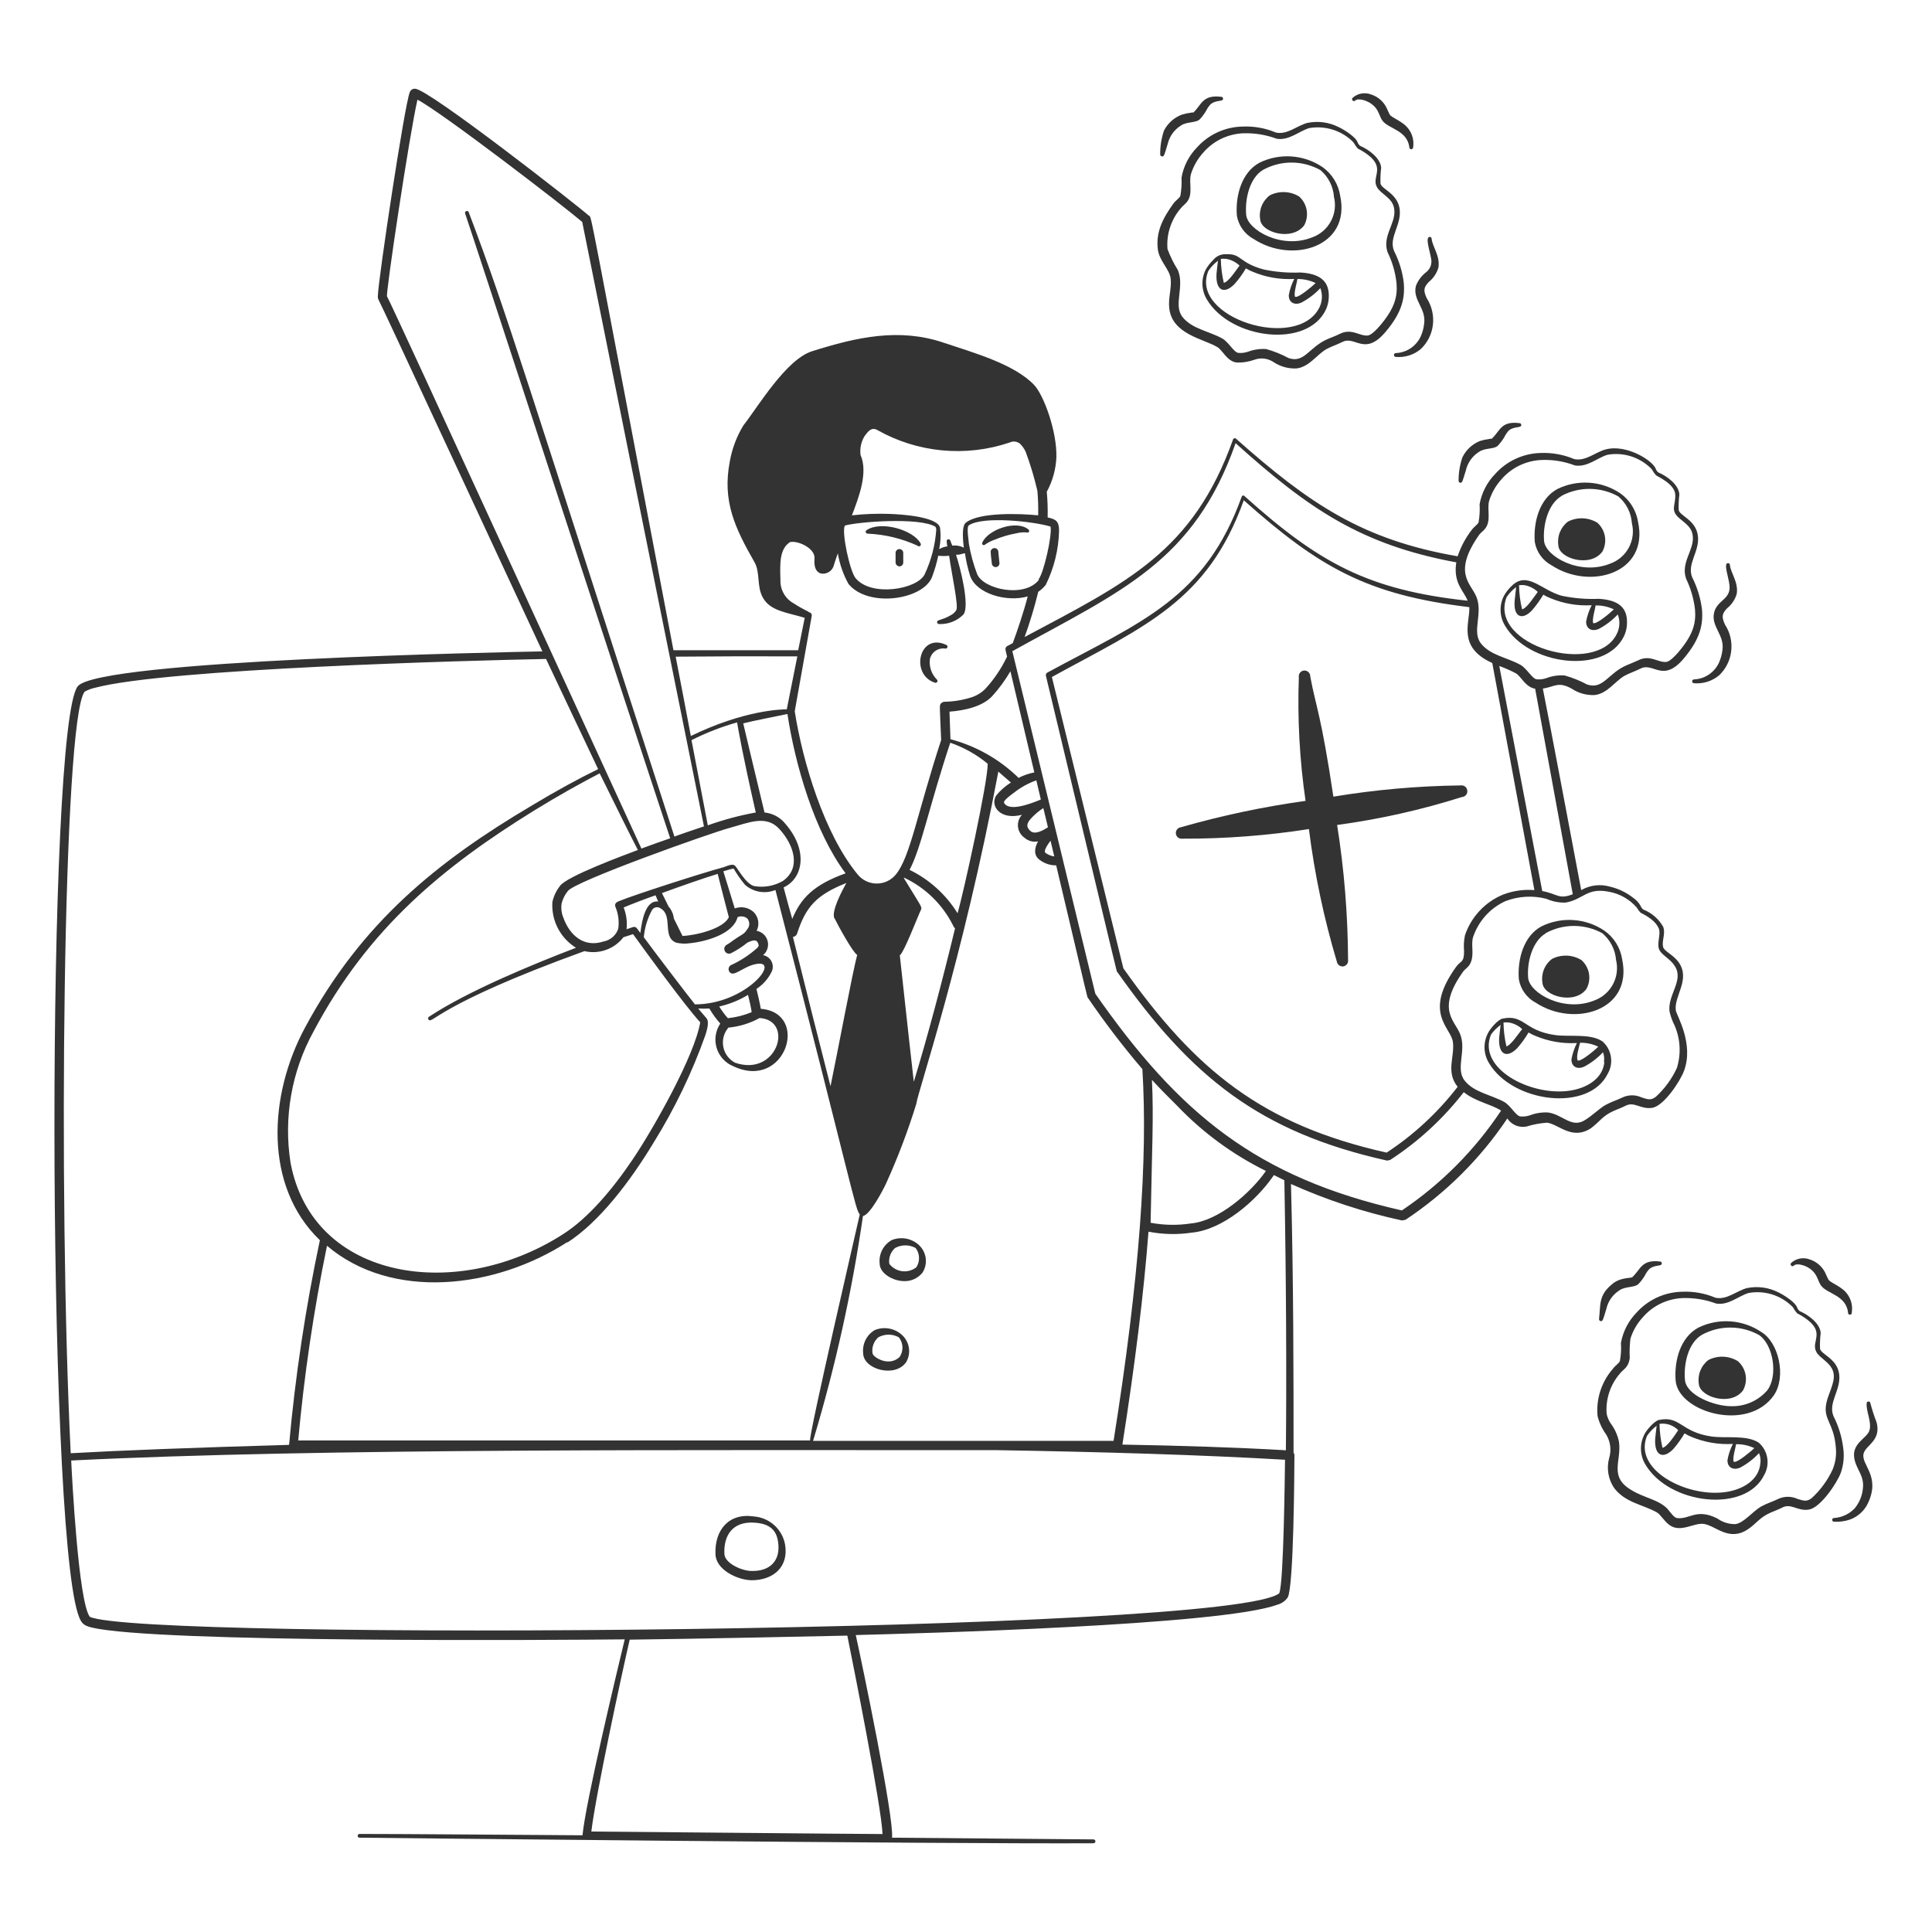 <svg width="138" height="138" viewBox="0 0 138 138" fill="none" xmlns="http://www.w3.org/2000/svg">
<path fill-rule="evenodd" clip-rule="evenodd" d="M53.847 108.318C52.079 108.051 51.031 109.264 51.106 111.025C51.14 112.108 52.634 112.855 53.69 112.875C55.225 112.875 56.356 111.93 56.075 110.312C55.975 109.781 55.703 109.297 55.3 108.937C54.897 108.576 54.386 108.358 53.847 108.318ZM53.676 112.211C52.991 112.211 51.771 111.662 51.743 111.004C51.675 109.634 52.36 108.695 53.799 108.757C55.074 108.811 55.533 109.367 55.602 110.367C55.684 111.669 54.807 112.245 53.676 112.211ZM65.573 88.875C65.316 88.659 65.004 88.517 64.672 88.465C64.34 88.413 64 88.453 63.689 88.58C63.4 88.745 63.165 88.99 63.013 89.285C62.861 89.581 62.798 89.915 62.832 90.246C62.832 90.979 63.812 91.493 64.532 91.507C64.793 91.523 65.055 91.475 65.293 91.368C65.532 91.26 65.741 91.096 65.902 90.89C66.1 90.571 66.175 90.191 66.115 89.821C66.054 89.451 65.862 89.115 65.573 88.875ZM65.471 90.506C65.205 90.721 64.869 90.829 64.528 90.808C64.187 90.788 63.865 90.641 63.627 90.396C63.575 90.359 63.537 90.306 63.517 90.246C63.492 90.041 63.517 89.834 63.589 89.642C63.662 89.45 63.781 89.278 63.935 89.142C64.16 89.019 64.412 88.955 64.669 88.955C64.925 88.955 65.177 89.019 65.402 89.142C65.553 89.341 65.638 89.582 65.645 89.831C65.653 90.081 65.582 90.326 65.443 90.533L65.471 90.506ZM64.36 95.296C64.103 95.081 63.791 94.94 63.458 94.889C63.126 94.838 62.786 94.88 62.476 95.009C62.197 95.175 61.972 95.418 61.826 95.708C61.68 95.998 61.62 96.324 61.653 96.647C61.653 97.812 63.935 98.449 64.73 97.291C64.916 96.969 64.981 96.591 64.913 96.225C64.845 95.86 64.649 95.531 64.36 95.296ZM64.258 96.928C64.141 97.04 64.002 97.126 63.849 97.181C63.697 97.235 63.535 97.256 63.373 97.243C63.003 97.243 62.332 96.921 62.318 96.626C62.292 96.422 62.317 96.215 62.39 96.022C62.463 95.83 62.582 95.659 62.736 95.523C62.96 95.398 63.213 95.332 63.469 95.332C63.726 95.332 63.978 95.398 64.203 95.523C64.361 95.72 64.451 95.963 64.461 96.216C64.471 96.469 64.4 96.718 64.258 96.928ZM63.97 39.489V40.175C63.971 40.248 64.001 40.317 64.052 40.369C64.102 40.421 64.171 40.452 64.244 40.456C64.317 40.456 64.386 40.427 64.438 40.376C64.489 40.324 64.518 40.254 64.518 40.182V39.496C64.519 39.424 64.491 39.353 64.44 39.301C64.389 39.249 64.32 39.22 64.247 39.219C64.175 39.218 64.105 39.246 64.052 39.297C64 39.347 63.971 39.417 63.97 39.489ZM71.31 39.435C71.311 39.396 71.305 39.357 71.29 39.321C71.276 39.284 71.253 39.252 71.225 39.225C71.197 39.198 71.163 39.177 71.126 39.164C71.09 39.151 71.05 39.146 71.012 39.15C70.973 39.153 70.935 39.165 70.901 39.184C70.867 39.203 70.838 39.23 70.814 39.261C70.791 39.292 70.775 39.329 70.767 39.367C70.76 39.405 70.76 39.444 70.768 39.483C70.768 39.668 70.844 40.168 70.85 40.291C70.865 40.356 70.903 40.414 70.956 40.453C71.01 40.492 71.076 40.51 71.142 40.505C71.209 40.499 71.27 40.469 71.316 40.421C71.362 40.373 71.389 40.31 71.392 40.243C71.378 40.086 71.337 39.729 71.31 39.435ZM66.773 48.762C66.804 48.776 66.839 48.777 66.872 48.766C66.904 48.754 66.931 48.731 66.947 48.701C66.963 48.671 66.968 48.636 66.96 48.603C66.951 48.57 66.931 48.541 66.903 48.522C66.718 48.332 66.579 48.103 66.496 47.851C66.412 47.599 66.388 47.332 66.423 47.069C66.481 46.828 66.627 46.618 66.833 46.481C67.039 46.344 67.289 46.289 67.534 46.329C67.565 46.331 67.597 46.322 67.623 46.304C67.649 46.285 67.667 46.258 67.675 46.227C67.684 46.196 67.681 46.164 67.667 46.135C67.654 46.106 67.631 46.082 67.602 46.069C65.642 45.144 64.991 48.179 66.773 48.762ZM104.802 56.438C104.784 56.332 104.725 56.238 104.637 56.175C104.55 56.112 104.442 56.086 104.336 56.102C101.289 56.138 98.248 56.406 95.242 56.904C94.358 51.01 94.008 50.551 93.59 48.324C93.593 48.266 93.583 48.208 93.561 48.154C93.54 48.1 93.508 48.052 93.466 48.011C93.425 47.971 93.376 47.94 93.321 47.92C93.267 47.9 93.209 47.892 93.152 47.895C93.094 47.899 93.038 47.915 92.987 47.942C92.936 47.969 92.891 48.007 92.855 48.053C92.82 48.098 92.794 48.151 92.78 48.207C92.766 48.263 92.764 48.321 92.775 48.378C92.668 51.329 92.829 54.283 93.254 57.205C90.244 57.623 87.266 58.253 84.345 59.09C84.237 59.105 84.139 59.162 84.073 59.248C84.006 59.335 83.977 59.445 83.992 59.553C84.006 59.661 84.063 59.759 84.15 59.825C84.237 59.891 84.346 59.92 84.454 59.906C87.481 59.915 90.504 59.686 93.494 59.22C93.897 62.425 94.564 65.59 95.488 68.685C95.505 68.79 95.563 68.885 95.648 68.949C95.734 69.013 95.841 69.041 95.948 69.028C96 69.02 96.051 69.002 96.097 68.975C96.142 68.948 96.182 68.912 96.214 68.869C96.246 68.826 96.269 68.778 96.282 68.726C96.295 68.675 96.298 68.621 96.29 68.568C96.275 65.339 96.014 62.115 95.509 58.926C98.531 58.518 101.511 57.851 104.418 56.931C104.478 56.929 104.536 56.913 104.589 56.886C104.641 56.858 104.687 56.82 104.724 56.773C104.76 56.726 104.786 56.672 104.8 56.614C104.813 56.556 104.814 56.496 104.802 56.438ZM27.613 21.088L27.66 21.177C27.66 21.177 27.633 21.109 27.613 21.088Z" fill="#333333"/>
<path fill-rule="evenodd" clip-rule="evenodd" d="M115.267 79.349C115.548 79.225 115.843 79.123 116.117 78.979C116.754 78.656 117.193 79.266 118.022 79.129C118.852 78.992 120.01 77.238 120.284 76.498C121.017 74.544 119.749 72.516 119.701 72.173C119.557 71.145 120.764 69.973 119.914 68.746C119.523 68.191 118.879 67.958 118.797 67.65C118.68 67.198 118.989 66.697 118.797 66.197C118.478 65.634 117.975 65.198 117.371 64.963C117.294 64.899 117.233 64.816 117.193 64.724C117.064 64.48 116.875 64.272 116.645 64.121C116.16 63.742 115.599 63.473 115 63.332C114.658 63.233 114.3 63.203 113.947 63.246C113.593 63.288 113.252 63.401 112.944 63.579C112.498 61.221 110.648 51.373 110.203 49.187C111.1 49.036 111.299 48.666 112.259 49.187C112.746 49.513 113.325 49.674 113.91 49.646C114.808 49.543 115.363 48.659 116.028 48.276C116.391 48.077 116.809 47.947 117.2 47.748C118.105 47.295 118.797 48.817 120.298 47.001C121.442 45.63 121.668 44.616 121.566 43.492C121.464 42.714 121.233 41.959 120.88 41.258C120.462 40.284 121.422 39.4 121.278 38.27C121.134 37.139 119.989 36.851 119.907 36.433C119.893 36.06 119.909 35.686 119.955 35.316C119.914 34.63 119.091 34.014 118.454 33.746C118.374 33.684 118.313 33.601 118.276 33.506C118.084 32.91 116.186 31.704 114.685 32.102C113.945 32.3 113.246 32.979 112.43 32.787C111.683 32.472 110.876 32.325 110.066 32.355C109.447 32.367 108.837 32.507 108.275 32.765C107.712 33.024 107.209 33.395 106.796 33.856C106.219 34.449 105.833 35.2 105.686 36.015C105.712 36.45 105.687 36.887 105.611 37.317C105.549 37.461 105.268 37.646 105.117 37.858C104.681 38.424 104.343 39.059 104.117 39.736C97.325 38.557 93.556 36.008 88.292 31.341C88.276 31.324 88.257 31.312 88.234 31.306C88.212 31.299 88.189 31.299 88.167 31.305C88.144 31.31 88.124 31.322 88.108 31.337C88.091 31.354 88.079 31.373 88.073 31.396C85.215 39.4 80.534 41.587 73.188 45.5C73.57 44.442 73.894 43.364 74.161 42.272C74.363 42.135 74.543 41.969 74.695 41.779C75.29 40.575 75.615 39.256 75.648 37.913C75.648 37.228 75.422 37.084 74.832 36.961C74.846 36.348 74.826 35.734 74.771 35.124C75.185 34.365 75.42 33.521 75.456 32.657C75.504 30.813 74.551 28.209 73.859 27.489C72.427 25.995 69.535 25.193 67.39 24.474C64.244 23.411 61.221 24.069 58 25.09C56.136 25.68 54.115 29.1 53.093 30.395C52.614 31.187 52.287 32.06 52.127 32.972C51.586 35.795 52.49 37.701 53.895 40.161C54.313 40.894 54.039 41.895 54.492 42.69C55.026 43.643 56.157 43.732 57.48 44.129L57.014 46.446H48.104C41.916 13.995 42.272 15.544 42.073 15.414C41.251 14.68 30.683 6.408 29.662 6.34C29.579 6.331 29.496 6.35 29.426 6.393C29.355 6.437 29.301 6.502 29.271 6.58C28.901 7.464 27.016 19.971 26.989 21.136C26.979 21.23 26.996 21.325 27.037 21.41C27.29 21.856 34.918 38.331 38.742 46.528C36.303 46.576 7.032 47.138 5.552 49.023C3.31 51.88 3.358 108.222 5.552 115.219C5.778 115.939 5.942 116.103 6.538 116.247C11.062 117.358 39.99 117.145 44.623 117.097C44.068 119.407 41.827 128.748 41.607 131.092C41.689 131.092 26.53 130.982 25.714 130.996C25.694 130.991 25.673 130.991 25.653 130.996C25.633 131 25.614 131.009 25.598 131.022C25.582 131.035 25.569 131.051 25.56 131.07C25.551 131.088 25.547 131.109 25.547 131.129C25.547 131.15 25.551 131.17 25.56 131.189C25.569 131.207 25.582 131.224 25.598 131.237C25.614 131.249 25.633 131.258 25.653 131.263C25.673 131.268 25.694 131.268 25.714 131.263C25.817 131.263 67.41 131.722 78.108 131.661C78.145 131.661 78.18 131.646 78.205 131.62C78.231 131.595 78.245 131.56 78.245 131.523C78.245 131.487 78.231 131.452 78.205 131.427C78.18 131.401 78.145 131.386 78.108 131.386L63.716 131.263C63.881 129.892 61.557 118.714 61.126 116.789C65.347 116.679 87.23 116.103 91.233 114.623C91.539 114.544 91.807 114.357 91.986 114.095C92.411 113.252 92.452 105.248 92.459 103.959C92.461 103.888 92.439 103.818 92.397 103.76C92.397 98.435 92.397 91.575 92.213 84.571C94.757 85.714 97.415 86.587 100.142 87.175L100.395 87.127C103.273 85.218 105.744 82.758 107.667 79.89C107.811 80.112 108.019 80.286 108.264 80.389C108.508 80.491 108.778 80.518 109.038 80.466C109.516 80.317 110.011 80.225 110.511 80.192C111.354 80.308 112.3 81.48 113.657 80.575C114.28 80.109 114.459 79.705 115.267 79.349ZM104.576 67.951C104.576 68.788 104.343 68.596 104.007 69.062C101.615 72.392 103.651 73.379 103.781 74.442C103.911 75.504 103.26 76.559 104.117 77.629C102.7 79.467 100.986 81.056 99.045 82.33C90.184 80.342 85.414 76.484 80.24 69.165C80.103 68.609 75.36 49.29 75.134 48.358C81.795 44.705 86.257 42.95 88.841 35.734C94.234 40.531 97.654 42.491 104.953 43.368C105.008 44.458 104.062 46.219 106.591 47.357C107.112 50.16 109.209 61.482 109.6 63.579C108.838 63.517 108.072 63.627 107.358 63.901C106.723 64.163 106.151 64.559 105.681 65.062C105.212 65.564 104.856 66.162 104.638 66.814C104.562 67.188 104.541 67.571 104.576 67.951ZM110.161 63.648C109.785 61.667 107.612 50.304 107.091 47.57C107.5 47.718 107.899 47.894 108.284 48.097C108.633 48.296 108.969 49.091 109.654 49.194C110.079 51.503 111.916 61.53 112.341 63.874C111.32 64.271 111.265 63.846 110.161 63.648ZM105.659 38.194C105.762 38.057 105.919 37.947 106.036 37.817C106.563 37.228 106.187 36.392 106.372 35.761C106.551 35.191 106.853 34.667 107.256 34.226C107.614 33.814 108.053 33.479 108.546 33.243C109.038 33.008 109.574 32.876 110.12 32.855C110.929 32.824 111.736 32.957 112.492 33.246C113.389 33.39 114.082 32.705 114.815 32.485C115.366 32.387 115.932 32.421 116.466 32.584C117.001 32.748 117.49 33.035 117.892 33.424C117.953 33.472 118.002 33.533 118.036 33.602C118.107 33.728 118.192 33.846 118.29 33.952C118.358 34.02 119.619 34.555 119.66 35.323C119.701 36.09 119.283 36.419 119.928 36.995C120.38 37.392 120.853 37.646 120.914 38.304C121.017 39.297 120.037 40.175 120.435 41.333C120.768 42.026 120.983 42.769 121.072 43.533C121.154 44.52 120.935 45.349 119.88 46.59C119.708 46.788 119.318 47.213 119.057 47.275C118.454 47.371 117.878 46.72 117.001 47.172C116.727 47.302 116.446 47.405 116.179 47.522C114.856 48.09 114.513 49.283 113.362 48.892C112.854 48.621 112.319 48.405 111.765 48.248C111.318 48.214 110.868 48.279 110.449 48.44C110.229 48.516 109.996 48.544 109.764 48.522C109.442 48.481 109.079 47.775 108.626 47.501C107.687 46.967 106.44 46.816 105.775 45.952C105.111 45.089 105.954 43.807 105.446 42.601C105.028 41.635 103.76 40.901 105.659 38.194ZM82.282 77.135C82.871 77.779 83.481 78.382 84.084 78.986C85.908 80.897 88.054 82.472 90.424 83.639C89.293 85.256 86.997 87.216 85.071 87.388C84.114 87.535 83.138 87.519 82.186 87.34C82.282 82.022 82.412 79.897 82.282 77.135ZM81.597 76.34C81.994 82.769 81.398 91.246 79.541 102.917H58.076C59.661 97.661 60.852 92.293 61.64 86.86C62.16 86.757 63.058 85.03 63.284 84.55C64.126 82.697 64.849 80.793 65.45 78.848C65.519 78.094 68.746 68.719 71.31 55.115L72.207 55.896C71.806 56.146 71.449 56.461 71.152 56.828C70.707 57.548 71.419 58.61 72.996 58.199C72.89 58.314 72.811 58.45 72.762 58.598C72.714 58.747 72.697 58.903 72.714 59.059C72.731 59.214 72.781 59.363 72.86 59.497C72.939 59.632 73.046 59.748 73.174 59.837C73.305 59.953 73.461 60.037 73.63 60.083C73.799 60.128 73.976 60.133 74.147 60.097C73.88 60.577 73.818 61.098 74.263 61.42C74.601 61.68 75.016 61.818 75.442 61.811C77.807 71.81 77.649 71.186 77.704 71.269C78.903 73.027 80.195 74.72 81.576 76.34H81.597ZM91.397 113.787C88.162 116.652 10.123 117.214 6.415 115.487C5.599 114.397 5.147 105.57 5.085 104.322C23.007 103.425 49.838 103.596 71.159 103.582C78.698 103.706 85.798 103.918 91.788 104.268C91.774 105.021 91.698 113.095 91.376 113.787H91.397ZM45.562 60.714C44.65 61.057 40.442 62.606 39.997 63.284C39.731 63.622 39.545 64.016 39.455 64.436C39.414 65.081 39.55 65.726 39.847 66.3C40.144 66.875 40.591 67.358 41.141 67.698C38.043 68.884 33.404 70.796 30.642 72.626C30.627 72.635 30.613 72.647 30.603 72.661C30.592 72.675 30.585 72.692 30.581 72.709C30.577 72.727 30.577 72.744 30.58 72.762C30.584 72.779 30.591 72.796 30.601 72.811C30.875 73.229 31.046 71.817 41.744 67.938C42.255 68.057 42.79 68.026 43.285 67.85C43.779 67.674 44.212 67.359 44.533 66.944L45.219 66.725C46.172 68.047 48.906 71.81 50.016 73.023C49.619 75.401 46.706 80.562 45.219 82.775C43.732 84.989 41.998 87.018 40.23 88.148C32.691 93.001 22.335 91.52 20.752 83.049C20.247 79.828 20.825 76.531 22.397 73.674C26.331 66.259 31.69 61.893 38.16 57.891C39.873 56.835 41.45 55.958 42.834 55.239C43.951 57.493 44.883 59.405 45.562 60.714ZM52.134 59.131C53.505 58.754 54.724 58.192 55.663 59.207C56.726 60.365 57.233 62.01 55.917 62.928C55.295 63.286 54.568 63.415 53.861 63.291C53.237 63.113 52.662 61.962 52.49 61.825C52.319 61.688 52.004 61.825 51.695 61.941C50.044 62.387 45.322 63.915 44.266 64.347C44.061 64.422 43.883 64.518 43.951 64.751C44.163 65.25 44.236 65.797 44.163 66.334C44.085 66.57 43.944 66.779 43.756 66.941C43.568 67.103 43.339 67.21 43.094 67.252C41.724 67.698 40.689 66.834 40.223 65.505C40.102 65.201 40.064 64.869 40.113 64.545C40.193 64.217 40.345 63.91 40.559 63.648C41.011 62.962 50.804 59.481 52.134 59.131ZM56.246 51.003C56.794 54.608 58.172 59.405 60.399 62.38C58.09 63.209 57.205 64.168 56.589 65.635C56.534 65.464 56.136 64.018 55.972 63.387C57.343 62.757 57.774 60.769 56.088 58.83C55.907 58.605 55.682 58.42 55.428 58.283C55.174 58.147 54.895 58.062 54.608 58.035C54.128 56.054 53.093 51.695 53.087 51.668C53.697 51.51 55.629 51.127 56.232 51.003H56.246ZM59.618 65.608C59.899 66.177 60.934 68.061 61.228 68.205C60.893 69.459 59.858 75.004 59.323 77.587C58.501 74.387 57.555 70.645 56.637 66.924C56.706 66.918 56.772 66.891 56.826 66.847C56.88 66.803 56.919 66.744 56.938 66.677C57.541 64.82 58.268 63.935 60.454 63.072C60.159 63.606 59.35 65.1 59.604 65.608H59.618ZM64.285 68.226C64.587 67.986 65.484 65.628 65.786 64.977C65.875 64.778 65.786 64.73 64.573 62.743C64.575 62.725 64.575 62.706 64.573 62.688C66.095 63.402 67.332 64.61 68.082 66.115C68.107 66.191 68.155 66.258 68.219 66.307C67.314 70.049 66.293 73.921 65.272 77.272C64.888 73.941 64.326 68.664 64.271 68.226H64.285ZM68.397 65.231C67.57 63.896 66.382 62.822 64.97 62.133C65.813 60.529 66.341 57.685 67.876 53.052C68.85 53.388 69.756 53.896 70.549 54.553C70.576 55.821 68.794 63.901 68.397 65.231ZM53.984 58.035C52.819 58.247 51.673 58.554 50.558 58.953C50.277 57.5 49.872 55.382 49.393 52.867C50.435 52.342 51.525 51.917 52.648 51.599C52.744 52.127 53.004 53.731 53.984 58.035ZM51.743 67.849C51.753 67.899 51.774 67.946 51.805 67.987C51.836 68.028 51.875 68.061 51.921 68.084C51.967 68.108 52.017 68.12 52.068 68.121C52.119 68.121 52.17 68.11 52.216 68.089C52.632 67.877 53.025 67.622 53.388 67.328C54.005 67.026 54.128 67.211 54.197 67.54C54.197 67.54 54.128 67.671 54.115 67.684C53.545 68.203 52.897 68.628 52.196 68.945C52.125 68.989 52.074 69.058 52.053 69.138C52.031 69.218 52.041 69.304 52.079 69.377C52.36 69.891 53.025 69.055 53.984 68.863C55.855 68.479 53.299 71.741 49.639 71.741C49.269 71.289 46.542 67.719 45.986 66.944C46.047 66.257 46.251 65.589 46.583 64.984C46.615 64.938 46.656 64.898 46.703 64.868C46.751 64.838 46.804 64.817 46.859 64.808C46.915 64.798 46.972 64.8 47.026 64.812C47.081 64.825 47.133 64.848 47.179 64.881C48.111 65.409 47.261 66.937 48.303 67.335C48.615 67.406 48.938 67.42 49.255 67.376C50.489 67.252 52.388 66.691 52.682 65.512C52.794 65.464 52.916 65.446 53.036 65.46C53.156 65.475 53.271 65.521 53.367 65.594C53.465 65.703 53.519 65.845 53.519 65.991C53.519 66.138 53.465 66.28 53.367 66.389C53.073 66.821 53.121 66.615 52.086 67.376C51.942 67.472 51.682 67.561 51.743 67.849ZM52.031 73.4C52.813 73.327 53.571 73.094 54.258 72.715C56.753 72.879 55.52 76.95 52.504 75.908C52.287 75.794 52.099 75.632 51.953 75.434C51.807 75.237 51.708 75.009 51.663 74.768C51.617 74.527 51.627 74.279 51.691 74.042C51.754 73.805 51.871 73.586 52.031 73.4ZM53.69 72.297C53.147 72.523 52.575 72.668 51.99 72.728C51.76 72.469 51.553 72.189 51.373 71.892C52.099 71.73 52.794 71.45 53.429 71.063C53.505 71.351 53.655 71.995 53.69 72.297ZM44.547 64.82C45.075 64.593 46.281 64.134 46.823 63.949C46.884 64.093 46.953 64.244 47.014 64.395C46.103 64.285 45.849 65.765 45.74 66.642L45.493 66.307C45.462 66.265 45.419 66.234 45.37 66.218C45.321 66.202 45.268 66.202 45.219 66.218L44.753 66.375C44.813 65.848 44.742 65.313 44.547 64.82ZM48.762 66.876C48.55 66.457 48.344 66.026 48.132 65.608C48.098 65.29 47.966 64.99 47.755 64.751L47.282 63.791C48.652 63.291 50.208 62.743 51.264 62.421C51.517 63.428 51.805 64.552 52.059 65.512C51.682 66.348 49.687 66.814 48.762 66.855V66.876ZM40.538 88.745C42.779 87.299 44.972 84.461 46.706 81.583C48.206 79.166 49.441 76.595 50.393 73.914C50.489 73.592 50.688 72.968 50.455 72.722L49.872 72.036C50.137 72.053 50.403 72.053 50.667 72.036C50.891 72.42 51.153 72.781 51.449 73.112C51.278 73.367 51.166 73.657 51.122 73.961C51.078 74.265 51.102 74.575 51.194 74.868C51.285 75.162 51.441 75.43 51.65 75.656C51.859 75.88 52.116 76.056 52.401 76.169C56.109 77.909 57.884 72.344 54.341 72.057C54.279 71.659 54.128 71.029 54.032 70.638C54.515 70.323 54.9 69.879 55.143 69.356C55.187 69.241 55.205 69.117 55.196 68.993C55.187 68.869 55.151 68.749 55.09 68.641C55.029 68.533 54.945 68.44 54.844 68.368C54.743 68.296 54.627 68.248 54.505 68.226C54.65 68.105 54.758 67.945 54.815 67.765C54.873 67.585 54.878 67.392 54.829 67.209C54.781 67.026 54.682 66.861 54.543 66.733C54.404 66.605 54.232 66.519 54.046 66.485C54.153 66.272 54.192 66.032 54.158 65.797C54.123 65.561 54.017 65.342 53.854 65.169C53.676 64.997 53.452 64.88 53.209 64.83C52.967 64.78 52.715 64.8 52.483 64.888C51.593 61.941 51.634 62.249 51.716 62.222C52.024 62.126 52.257 62.058 52.401 62.037C52.641 62.447 52.913 62.837 53.217 63.202C53.509 63.459 53.867 63.629 54.251 63.694C54.634 63.76 55.028 63.717 55.389 63.572C60.913 84.948 61.084 86.394 61.413 86.743C61.208 87.662 57.788 102.403 57.863 102.89H21.301C21.724 98.22 22.41 93.577 23.357 88.984C27.983 92.912 35.336 92.069 40.517 88.724L40.538 88.745ZM74.675 60.92C74.496 60.79 74.901 60.235 75.038 60.05L75.305 61.173C75.067 61.142 74.843 61.048 74.654 60.899L74.675 60.92ZM73.633 59.385C73.325 59.117 73.27 58.878 73.633 58.473C73.896 58.184 74.195 57.931 74.524 57.719L74.853 59.09C74.483 59.33 73.928 59.632 73.612 59.364L73.633 59.385ZM71.714 57.329C71.652 57.171 72.324 56.698 72.399 56.643C72.886 56.253 73.436 55.947 74.024 55.739L74.346 57.109C73.585 57.425 71.988 58.035 71.694 57.288L71.714 57.329ZM72.79 55.595C71.427 54.253 69.738 53.29 67.89 52.799L67.821 50.832C68.856 50.756 70.186 50.482 70.885 49.708C71.374 49.167 71.806 48.577 72.173 47.947L73.88 55.17C73.494 55.249 73.121 55.378 72.769 55.554L72.79 55.595ZM74.209 41.415C73.181 42.738 70.241 42.101 69.795 41.004C69.529 40.305 69.332 39.582 69.206 38.845C69.206 38.64 69.014 37.646 69.206 37.523C70.206 36.837 73.893 37.255 75.038 37.612C75.168 38.201 74.565 40.901 74.188 41.374L74.209 41.415ZM69 37.324C68.664 37.55 68.794 38.694 68.843 39.119C68.59 38.987 68.302 38.937 68.02 38.975C67.979 38.859 67.931 38.749 67.89 38.647C67.888 38.626 67.883 38.607 67.873 38.589C67.863 38.572 67.849 38.556 67.833 38.545C67.817 38.533 67.798 38.525 67.778 38.521C67.758 38.517 67.738 38.518 67.718 38.523C67.699 38.529 67.681 38.538 67.665 38.551C67.65 38.564 67.637 38.58 67.629 38.598C67.62 38.617 67.616 38.637 67.616 38.657C67.616 38.677 67.621 38.697 67.629 38.715C67.629 38.777 67.629 38.886 67.671 39.023C67.464 39.053 67.264 39.12 67.081 39.222C67.191 38.718 67.211 38.198 67.143 37.687C66.944 36.899 64.374 36.734 63.517 36.707C62.627 36.676 61.736 36.711 60.851 36.81C61.359 35.487 62.017 33.746 61.468 32.499C61.405 32.021 61.512 31.536 61.77 31.128C62.01 30.813 62.243 30.491 62.654 30.71C64.08 31.517 65.659 32.014 67.29 32.168C68.921 32.323 70.566 32.132 72.118 31.608C72.236 31.55 72.367 31.527 72.497 31.542C72.627 31.557 72.75 31.608 72.852 31.69C73.025 31.856 73.164 32.054 73.263 32.273C73.602 33.183 73.881 34.115 74.099 35.062C74.151 35.643 74.17 36.227 74.154 36.81C72.941 36.686 69.987 36.563 69 37.324ZM66.821 37.639C66.855 37.692 66.874 37.754 66.876 37.817C66.802 38.929 66.521 40.017 66.046 41.025C65.519 42.101 62.215 42.663 61.105 41.285C60.708 40.798 60.104 38.043 60.344 37.543C61.256 37.269 65.738 36.926 66.841 37.639H66.821ZM57.98 43.999C57.986 43.969 57.985 43.938 57.979 43.907C57.972 43.877 57.959 43.849 57.942 43.824C57.924 43.799 57.901 43.778 57.874 43.762C57.848 43.746 57.819 43.736 57.788 43.732C57.719 43.656 57.322 43.512 56.712 43.108C56.408 42.947 56.156 42.703 55.986 42.404C55.815 42.106 55.731 41.766 55.746 41.422C55.705 40.223 55.684 39.195 56.431 38.722C56.986 38.592 58.24 39.16 58.179 39.894C58.117 40.627 58.364 40.874 58.624 40.963C58.729 40.984 58.837 40.984 58.942 40.962C59.047 40.941 59.146 40.9 59.235 40.84C59.324 40.78 59.399 40.703 59.458 40.613C59.517 40.524 59.557 40.424 59.577 40.319C59.659 40.051 59.755 39.784 59.844 39.524C59.973 40.29 60.23 41.029 60.605 41.71C62.01 43.423 65.882 42.854 66.56 41.251C66.754 40.745 66.907 40.225 67.019 39.695C67.277 39.725 67.537 39.725 67.794 39.695C67.979 41.011 68.479 43.286 68.308 43.574C68.218 43.724 68.091 43.847 67.938 43.93C67.252 44.335 66.889 44.246 66.937 44.465C66.944 44.5 66.964 44.532 66.994 44.552C67.023 44.572 67.059 44.581 67.095 44.575C67.415 44.586 67.733 44.531 68.03 44.413C68.328 44.295 68.597 44.117 68.822 43.889C69.295 43.245 68.548 40.387 68.287 39.627C68.637 39.627 68.644 39.558 68.925 39.517C69.005 40.065 69.129 40.606 69.295 41.134C69.727 42.409 71.913 43.033 73.407 42.601C73.153 43.622 72.605 45.239 72.338 45.938L71.94 46.151C71.893 46.179 71.856 46.221 71.835 46.272C71.814 46.323 71.81 46.379 71.824 46.432L71.933 46.898C71.532 47.745 71.005 48.526 70.371 49.214C70.089 49.494 69.743 49.701 69.363 49.818C68.749 50.011 68.109 50.114 67.465 50.126C67.374 50.13 67.288 50.17 67.225 50.236C67.088 50.373 67.122 50.29 67.225 52.86C65.512 58.103 65.018 61.201 63.997 62.455C63.832 62.66 63.623 62.825 63.386 62.938C63.149 63.051 62.889 63.11 62.627 63.11C62.364 63.11 62.104 63.051 61.867 62.938C61.63 62.825 61.421 62.66 61.256 62.455C58.878 59.57 57.329 54.409 56.767 50.804L57.98 43.999ZM56.952 46.884L56.198 50.667C55.842 50.667 53.182 50.708 49.345 52.572C49.016 50.839 48.659 48.926 48.262 46.905C51.27 46.877 54.245 46.87 56.952 46.884ZM27.647 21.177C27.51 21.177 29.257 9.526 29.819 7.121C31.526 8.005 40.086 14.577 41.587 15.852C41.587 15.852 48.495 50.194 50.283 59.028C49.674 59.234 48.913 59.481 48.173 59.755C37.564 27.009 36.227 22.397 33.472 15.139C33.456 15.111 33.43 15.089 33.4 15.078C33.369 15.066 33.335 15.066 33.304 15.078C33.273 15.09 33.248 15.112 33.232 15.141C33.217 15.17 33.212 15.203 33.219 15.235C33.767 16.812 44.657 50.188 47.871 59.878C47.186 60.111 46.501 60.358 45.815 60.611C45.013 58.891 27.722 21.157 27.647 21.177ZM6.045 49.406C6.278 49.275 6.53 49.18 6.792 49.125C11.939 47.755 33.698 47.172 39.003 47.069C39.688 48.515 42.046 53.525 42.724 54.937C41.319 55.622 39.716 56.499 37.982 57.541C31.211 61.55 25.824 65.902 21.801 73.373C19.162 78.252 18.84 84.735 22.849 88.587C21.825 93.412 21.09 98.293 20.649 103.205C13.913 103.397 8.416 103.61 5.051 103.802C4.147 85.544 4.489 51.387 6.045 49.406ZM63.038 131.003C61.407 131.003 43.074 130.824 42.238 130.824C42.532 128.296 44.41 119.564 44.979 117.118C49.194 117.07 59.563 116.857 60.523 116.83C60.941 118.893 62.962 129.036 63.038 131.003ZM91.822 103.589C88.272 103.383 84.338 103.26 80.171 103.185C81.083 97.38 81.699 92.356 82.035 87.977C83.052 88.176 84.095 88.199 85.119 88.046C87.312 87.854 89.752 85.777 90.993 83.934L91.74 84.304C91.87 91.37 91.904 98.243 91.849 103.603L91.822 103.589ZM100.121 86.456C89.8 84.119 84.256 79.602 78.238 70.981L72.31 46.514C80.089 42.203 85.277 40.141 88.258 31.656C93.48 36.357 97.229 38.914 104.021 40.168C103.781 41.669 104.583 42.224 104.83 42.909C97.716 42.135 94.207 40.216 88.875 35.419C88.861 35.406 88.845 35.398 88.827 35.393C88.809 35.389 88.79 35.389 88.773 35.394C88.755 35.399 88.739 35.408 88.725 35.42C88.712 35.433 88.702 35.449 88.697 35.467C86.072 42.752 81.583 44.376 74.819 48.036C74.776 48.057 74.742 48.093 74.722 48.136C74.702 48.18 74.698 48.229 74.709 48.276C80.109 70.823 79.746 69.343 79.794 69.411C85.106 76.95 90.006 80.877 99.073 82.899L99.292 82.858C101.305 81.548 103.084 79.91 104.555 78.012C105.412 78.698 106.481 78.855 107.221 79.328C105.353 82.142 102.95 84.561 100.149 86.449L100.121 86.456ZM113.273 79.966C112.279 80.651 111.662 79.623 110.593 79.465C110.148 79.437 109.701 79.504 109.284 79.664C109.064 79.739 108.831 79.766 108.599 79.746C108.277 79.705 107.914 78.992 107.468 78.725C106.522 78.191 105.282 78.04 104.61 77.176C103.939 76.313 104.782 75.017 104.281 73.825C103.877 72.859 102.602 72.091 104.501 69.411C104.672 69.178 104.932 69.076 105.063 68.726C105.302 68.13 105.063 67.506 105.213 66.958C105.4 66.389 105.702 65.866 106.1 65.42C106.499 64.974 106.986 64.616 107.53 64.367C108.466 64.007 109.492 63.949 110.463 64.203C110.894 64.395 111.362 64.486 111.834 64.47C113.102 64.244 113.355 63.38 114.918 63.696C115.693 63.832 116.397 64.232 116.912 64.826C116.985 64.951 117.07 65.068 117.166 65.176C117.255 65.258 118.2 65.621 118.488 66.334C118.639 66.704 118.358 67.307 118.488 67.753C118.619 68.198 119.276 68.438 119.619 68.993C120.304 70.007 119.112 71.049 119.249 72.235C119.325 72.58 119.445 72.914 119.605 73.229C120.029 74.194 120.09 75.279 119.777 76.285C119.418 77.064 118.908 77.762 118.276 78.341C117.926 78.602 117.741 78.547 117.262 78.389C117.047 78.289 116.813 78.237 116.576 78.237C116.339 78.237 116.106 78.289 115.891 78.389C115.487 78.588 115.103 78.691 114.685 78.924C114.267 79.157 113.746 79.671 113.273 79.966Z" fill="#333333"/>
<path fill-rule="evenodd" clip-rule="evenodd" d="M83.618 19.895C83.701 20.581 83.426 21.314 83.522 22.047C83.749 23.884 85.962 24.2 86.949 24.789C87.326 25.001 87.634 25.803 88.32 25.892C88.765 25.911 89.21 25.841 89.629 25.687C89.849 25.611 90.083 25.587 90.314 25.617C90.544 25.647 90.765 25.729 90.958 25.858C91.446 26.184 92.024 26.345 92.61 26.317C93.508 26.214 94.063 25.33 94.728 24.947C95.084 24.748 95.509 24.617 95.9 24.419C96.804 23.966 97.49 25.488 98.997 23.672C100.149 22.301 100.368 21.28 100.265 20.163C100.167 19.386 99.935 18.633 99.58 17.936C99.169 16.962 100.121 16.078 99.977 14.947C99.833 13.817 98.689 13.522 98.607 13.111C98.592 12.735 98.608 12.36 98.655 11.987C98.607 11.301 97.791 10.691 97.154 10.417C97.074 10.355 97.013 10.272 96.975 10.177C96.859 9.801 96.05 9.287 95.653 9.095C94.955 8.732 94.154 8.621 93.384 8.779C92.644 8.971 91.945 9.65 91.13 9.465C90.382 9.15 89.575 9.005 88.765 9.04C88.147 9.05 87.537 9.188 86.975 9.445C86.412 9.702 85.909 10.073 85.496 10.534C84.92 11.126 84.535 11.879 84.393 12.693C84.417 13.128 84.389 13.566 84.311 13.995C84.256 14.146 83.968 14.324 83.817 14.536C83.07 15.571 82.522 16.592 82.714 17.894C82.871 18.71 83.543 19.251 83.618 19.895ZM84.358 14.858C84.461 14.721 84.619 14.612 84.735 14.481C85.27 13.892 84.886 13.07 85.071 12.425C85.251 11.855 85.552 11.332 85.955 10.89C86.314 10.478 86.753 10.143 87.245 9.907C87.738 9.672 88.274 9.54 88.82 9.52C89.628 9.496 90.433 9.628 91.191 9.91C92.082 10.054 92.781 9.369 93.515 9.149C94.066 9.054 94.633 9.089 95.168 9.252C95.704 9.415 96.194 9.701 96.599 10.088C96.655 10.138 96.702 10.199 96.736 10.267C96.809 10.391 96.894 10.508 96.989 10.616C97.329 10.78 97.645 10.99 97.928 11.24C98.984 12.24 97.675 12.837 98.614 13.68C99.059 14.084 99.532 14.331 99.594 14.995C99.696 15.989 98.716 16.86 99.114 18.018C99.452 18.708 99.668 19.453 99.751 20.218C99.833 21.198 99.621 22.027 98.559 23.274C98.387 23.473 97.997 23.898 97.736 23.96C97.14 24.055 96.564 23.404 95.68 23.857C95.406 23.994 95.132 24.09 94.858 24.206C93.487 24.789 93.186 25.968 92.041 25.577C91.534 25.304 90.999 25.088 90.444 24.933C89.999 24.902 89.553 24.967 89.135 25.125C88.915 25.199 88.682 25.227 88.45 25.207C88.135 25.166 87.765 24.446 87.319 24.186C86.373 23.651 85.133 23.5 84.461 22.637C83.79 21.773 84.633 20.478 84.132 19.286C83.833 18.813 83.585 18.31 83.392 17.785C83.349 17.257 83.412 16.726 83.579 16.224C83.745 15.721 84.01 15.257 84.358 14.858ZM131.654 103.39C131.555 102.614 131.323 101.86 130.968 101.163C130.557 100.197 131.503 99.306 131.373 98.175C131.242 97.044 130.077 96.749 130.002 96.338C129.988 95.963 130.004 95.587 130.05 95.214C130.002 94.529 129.186 93.926 128.549 93.652C128.468 93.587 128.407 93.502 128.371 93.405C128.254 93.028 127.446 92.514 127.048 92.322C126.351 91.96 125.55 91.849 124.78 92.007C124.046 92.199 123.334 92.877 122.525 92.692C121.778 92.377 120.97 92.232 120.16 92.267C119.542 92.278 118.933 92.416 118.37 92.673C117.808 92.93 117.304 93.301 116.891 93.761C116.316 94.355 115.929 95.106 115.781 95.92C115.811 96.356 115.785 96.793 115.706 97.222C115.644 97.373 115.363 97.551 115.212 97.764C114.811 98.221 114.506 98.755 114.316 99.333C114.126 99.912 114.056 100.522 114.109 101.129C114.223 101.602 114.428 102.049 114.712 102.444C114.869 102.693 114.971 102.971 115.011 103.262C115.051 103.553 115.029 103.849 114.945 104.13C114.842 104.497 114.821 104.882 114.884 105.257C114.946 105.633 115.091 105.99 115.308 106.303C116.11 107.345 117.364 107.468 118.351 108.03C118.612 108.174 118.913 108.715 119.283 108.955C120.071 109.49 121.003 108.75 121.703 108.852C122.545 108.969 123.491 110.141 124.848 109.236C125.492 108.804 125.657 108.407 126.472 108.044C126.753 107.92 127.048 107.818 127.322 107.674C127.953 107.358 128.405 107.968 129.221 107.824C130.036 107.68 131.208 105.953 131.489 105.193C131.688 104.614 131.744 103.996 131.654 103.39ZM130.907 104.953C130.548 105.731 130.038 106.43 129.406 107.009C129.056 107.269 128.871 107.214 128.391 107.064C128.176 106.965 127.943 106.914 127.706 106.914C127.47 106.914 127.236 106.965 127.021 107.064C126.623 107.262 126.226 107.372 125.815 107.598C125.198 107.941 124.554 108.798 123.95 108.866C123.494 108.873 123.047 108.734 122.676 108.469C121.182 107.708 120.681 108.544 119.811 108.434C119.592 108.434 119.338 108.051 119.126 107.797C118.495 107.112 117.46 107.009 116.514 106.426C114.904 105.467 115.829 104.37 115.644 103C115.547 102.517 115.344 102.063 115.048 101.67C114.909 101.462 114.811 101.229 114.76 100.985C114.72 100.463 114.784 99.938 114.95 99.441C115.116 98.944 115.38 98.486 115.726 98.093C115.939 97.798 116.316 97.722 116.412 96.989C116.388 96.532 116.404 96.073 116.46 95.618C116.639 95.05 116.94 94.529 117.344 94.09C117.701 93.677 118.14 93.342 118.633 93.106C119.126 92.871 119.662 92.739 120.208 92.719C121.017 92.696 121.822 92.828 122.58 93.11C123.464 93.261 124.17 92.569 124.903 92.356C125.453 92.257 126.019 92.29 126.554 92.452C127.089 92.614 127.577 92.901 127.98 93.288C128.043 93.337 128.092 93.401 128.124 93.473C128.197 93.596 128.282 93.711 128.378 93.816C128.718 93.982 129.034 94.194 129.317 94.447C130.372 95.447 129.063 96.037 130.002 96.886C130.447 97.284 130.92 97.572 130.982 98.195C131.044 98.819 130.584 99.566 130.447 100.251C130.221 101.423 130.996 101.622 131.133 103.418C131.184 103.94 131.106 104.467 130.907 104.953ZM109.702 71.625C112.444 73.414 116.645 72.187 115.87 68.534C115.809 68.123 115.665 67.729 115.447 67.376C115.229 67.023 114.942 66.717 114.602 66.478C113.948 66.036 113.188 65.775 112.4 65.719C111.612 65.664 110.824 65.817 110.113 66.163C108.832 66.848 108.38 68.513 108.489 69.946C108.549 70.3 108.689 70.636 108.9 70.927C109.11 71.218 109.385 71.457 109.702 71.625ZM110.388 66.663C111.011 66.319 111.711 66.138 112.423 66.138C113.135 66.138 113.835 66.319 114.458 66.663C115.023 67.144 115.373 67.829 115.432 68.568C115.574 69.156 115.495 69.777 115.21 70.31C114.924 70.844 114.451 71.253 113.883 71.46C111.71 72.344 109.25 70.939 109.154 69.85C109.058 68.76 109.435 67.239 110.415 66.663H110.388Z" fill="#333333"/>
<path fill-rule="evenodd" clip-rule="evenodd" d="M89.56 17.079C92.302 18.867 96.503 17.641 95.728 13.988C95.666 13.578 95.521 13.184 95.303 12.831C95.086 12.478 94.799 12.172 94.46 11.932C93.805 11.492 93.046 11.231 92.258 11.175C91.47 11.12 90.682 11.272 89.971 11.617C88.697 12.302 88.237 13.954 88.347 15.4C88.407 15.754 88.547 16.09 88.757 16.381C88.968 16.672 89.243 16.911 89.56 17.079ZM90.246 12.117C90.872 11.78 91.574 11.606 92.285 11.612C92.997 11.618 93.696 11.803 94.317 12.151C94.598 12.389 94.828 12.681 94.994 13.009C95.16 13.338 95.258 13.696 95.283 14.063C95.427 14.65 95.35 15.269 95.065 15.802C94.78 16.334 94.309 16.743 93.741 16.949C91.575 17.833 89.108 16.441 89.012 15.338C88.916 14.235 89.245 12.693 90.246 12.117ZM110.84 40.387C113.581 42.183 117.782 40.942 117.008 37.296C116.944 36.886 116.799 36.493 116.582 36.14C116.364 35.787 116.078 35.481 115.74 35.24C115.085 34.799 114.326 34.537 113.538 34.482C112.75 34.426 111.961 34.579 111.251 34.925C109.97 35.61 109.517 37.276 109.627 38.708C109.686 39.062 109.827 39.398 110.037 39.689C110.248 39.981 110.522 40.219 110.84 40.387ZM111.525 35.425C112.152 35.088 112.854 34.914 113.565 34.92C114.277 34.926 114.975 35.112 115.596 35.46C115.877 35.697 116.108 35.989 116.274 36.317C116.44 36.646 116.538 37.004 116.563 37.372C116.709 37.958 116.632 38.578 116.347 39.111C116.062 39.644 115.589 40.052 115.021 40.257C112.841 41.141 110.388 39.736 110.292 38.646C110.196 37.557 110.545 36.001 111.553 35.419L111.525 35.425ZM125.801 95.139C125.145 94.698 124.386 94.438 123.598 94.384C122.81 94.329 122.021 94.484 121.312 94.83C120.037 95.516 119.578 97.16 119.688 98.614C119.873 100.868 124.841 102.335 126.706 99.662C127.61 98.332 127.055 95.879 125.801 95.139ZM126.226 99.319C125.904 99.686 125.505 99.978 125.057 100.172C124.609 100.366 124.123 100.459 123.635 100.443C122.498 100.443 120.448 99.689 120.352 98.552C120.257 97.414 120.579 95.906 121.586 95.331C122.213 94.993 122.914 94.82 123.626 94.826C124.338 94.832 125.036 95.017 125.657 95.365C126.685 96.085 127.014 98.298 126.226 99.319ZM113.321 70.631C113.501 70.298 113.564 69.913 113.498 69.54C113.432 69.166 113.241 68.826 112.958 68.575C112.644 68.383 112.287 68.275 111.92 68.261C111.553 68.247 111.188 68.326 110.861 68.493C110.6 68.688 110.399 68.951 110.278 69.254C110.157 69.556 110.121 69.885 110.175 70.206C110.244 71.166 112.492 71.789 113.321 70.631Z" fill="#333333"/>
<path fill-rule="evenodd" clip-rule="evenodd" d="M93.158 16.092C93.336 15.758 93.397 15.374 93.332 15.001C93.266 14.629 93.077 14.289 92.795 14.036C92.482 13.844 92.124 13.736 91.757 13.722C91.39 13.707 91.025 13.787 90.698 13.954C90.438 14.151 90.236 14.415 90.115 14.718C89.995 15.021 89.959 15.352 90.013 15.674C90.081 16.62 92.302 17.243 93.158 16.092ZM114.459 39.393C114.638 39.06 114.699 38.675 114.634 38.302C114.568 37.929 114.378 37.59 114.095 37.337C113.782 37.146 113.425 37.038 113.058 37.023C112.69 37.009 112.326 37.089 111.998 37.255C111.739 37.453 111.539 37.718 111.418 38.02C111.297 38.323 111.261 38.653 111.313 38.975C111.381 39.928 113.623 40.552 114.459 39.393ZM124.129 97.222C123.815 97.031 123.458 96.922 123.091 96.908C122.724 96.894 122.359 96.974 122.032 97.14C121.772 97.338 121.572 97.602 121.451 97.905C121.33 98.208 121.294 98.538 121.346 98.86C121.429 99.813 123.663 100.471 124.506 99.306C124.689 98.967 124.752 98.576 124.683 98.198C124.615 97.819 124.419 97.475 124.129 97.222ZM114.472 74.394C113.602 73.79 112.081 74.085 111.046 73.928C108.839 73.606 108.873 72.44 107.331 72.756C106.961 72.831 106.379 73.564 106.276 73.811C106.106 74.143 106.025 74.512 106.039 74.884C106.054 75.256 106.163 75.618 106.358 75.936C108.051 78.78 113.492 79.458 114.842 76.689C115.053 76.322 115.13 75.894 115.063 75.476C114.996 75.058 114.787 74.676 114.472 74.394ZM112.862 74.483C113.312 74.473 113.758 74.569 114.164 74.764C113.917 75.01 113.006 75.771 112.752 75.751C112.735 75.757 112.715 75.757 112.697 75.751C112.547 75.531 112.814 74.695 112.862 74.483ZM107.605 74.75C107.472 74.188 107.401 73.614 107.393 73.037C107.523 73.022 107.654 73.022 107.783 73.037C108.139 73.097 108.468 73.262 108.729 73.51C108.476 73.797 107.934 74.668 107.578 74.75H107.605ZM114.596 75.86C114.493 77.032 113.355 77.745 112.046 77.916C109.305 78.286 105.501 76.319 106.502 73.893C106.693 73.63 106.924 73.399 107.187 73.208C107.146 73.626 107.105 73.852 107.084 74.12C107.009 75.387 107.667 75.6 108.38 74.86C108.682 74.516 108.951 74.145 109.182 73.749C109.341 73.847 109.508 73.929 109.682 73.996C110.615 74.387 111.625 74.561 112.636 74.503C112.451 74.871 112.319 75.263 112.245 75.668C112.245 76.21 112.67 76.395 113.129 76.203C113.642 75.936 114.105 75.584 114.5 75.161C114.582 75.382 114.605 75.621 114.568 75.853L114.596 75.86ZM86.209 21.396C87.895 24.227 93.343 24.919 94.694 22.143C94.811 21.896 94.883 21.629 94.906 21.355C95.016 20.033 94.221 19.546 92.898 19.464C92.008 19.503 91.117 19.429 90.246 19.244C88.491 18.765 88.669 18.1 87.6 18.162C87.423 18.147 87.244 18.176 87.081 18.247C86.917 18.317 86.773 18.427 86.661 18.566C86.451 18.768 86.271 18.999 86.127 19.251C85.956 19.586 85.874 19.959 85.888 20.335C85.903 20.71 86.013 21.076 86.209 21.396ZM92.672 19.93C93.122 19.926 93.567 20.025 93.974 20.218C93.755 20.437 92.816 21.225 92.562 21.204H92.507C92.384 20.985 92.651 20.149 92.672 19.93ZM87.415 20.204C87.282 19.642 87.211 19.068 87.203 18.491C87.33 18.477 87.459 18.477 87.587 18.491C87.945 18.552 88.276 18.719 88.539 18.97C88.313 19.265 87.772 20.122 87.415 20.204ZM86.312 19.347C86.498 19.071 86.73 18.827 86.997 18.628C86.956 19.032 86.915 19.265 86.894 19.546C86.819 20.807 87.477 21.026 88.19 20.279C88.492 19.936 88.76 19.564 88.992 19.169C89.15 19.266 89.318 19.349 89.492 19.416C90.425 19.808 91.435 19.981 92.446 19.923C92.26 20.29 92.128 20.683 92.055 21.088C92.055 21.629 92.48 21.814 92.939 21.623C93.451 21.355 93.915 21.003 94.31 20.581C94.393 20.802 94.431 21.037 94.42 21.273C94.41 21.508 94.351 21.739 94.248 21.952C92.679 25.138 84.921 22.699 86.312 19.347ZM107.509 44.705C109.202 47.549 114.651 48.214 115.994 45.452C116.114 45.205 116.186 44.937 116.206 44.664C116.316 43.334 115.521 42.854 114.198 42.772C113.308 42.811 112.417 42.737 111.546 42.553C110.1 42.162 109.086 40.737 107.962 41.867C107.751 42.069 107.571 42.3 107.427 42.553C107.254 42.888 107.17 43.263 107.185 43.64C107.199 44.017 107.311 44.384 107.509 44.705ZM113.972 43.245C114.422 43.236 114.868 43.332 115.274 43.526C115.027 43.773 114.116 44.533 113.862 44.513C113.845 44.52 113.825 44.52 113.808 44.513C113.684 44.328 113.952 43.464 113.972 43.245ZM108.716 43.512C108.583 42.951 108.511 42.376 108.503 41.799C108.633 41.784 108.764 41.784 108.894 41.799C109.249 41.862 109.578 42.029 109.839 42.279C109.613 42.58 109.072 43.43 108.75 43.512H108.716ZM107.612 42.656C107.798 42.378 108.029 42.135 108.297 41.936C108.256 42.347 108.215 42.621 108.195 42.854C108.064 44.108 108.75 44.328 109.435 43.588C109.733 43.241 110.002 42.87 110.237 42.477C110.396 42.575 110.563 42.657 110.737 42.724C111.671 43.115 112.681 43.288 113.691 43.231C113.504 43.599 113.37 43.991 113.294 44.396C113.294 44.938 113.718 45.123 114.185 44.931C114.696 44.662 115.159 44.31 115.555 43.889C115.641 44.109 115.679 44.345 115.669 44.581C115.658 44.817 115.598 45.048 115.494 45.26C114.027 48.344 106.283 46.13 107.612 42.656ZM125.643 103.061C124.773 102.465 123.258 102.76 122.217 102.602C120.037 102.273 120.03 101.115 118.502 101.423C118.139 101.499 117.536 102.239 117.447 102.479C117.279 102.812 117.198 103.182 117.212 103.555C117.227 103.928 117.336 104.291 117.529 104.61C119.229 107.468 124.67 108.112 126.013 105.357C126.222 104.99 126.3 104.562 126.232 104.144C126.165 103.727 125.957 103.345 125.643 103.061ZM124.005 103.157C124.455 103.148 124.901 103.245 125.308 103.438C125.061 103.678 124.149 104.439 123.896 104.418H123.841C123.718 104.206 123.985 103.363 124.005 103.157ZM118.749 103.418C118.619 102.855 118.548 102.281 118.536 101.704C118.779 101.669 119.027 101.691 119.259 101.769C119.491 101.848 119.702 101.981 119.873 102.157C119.647 102.486 119.105 103.342 118.749 103.418ZM125.739 104.528C125.637 105.707 124.492 106.419 123.19 106.584C120.449 106.947 116.638 104.98 117.645 102.561C117.832 102.285 118.064 102.041 118.331 101.841C118.29 102.273 118.249 102.479 118.228 102.76C118.153 104.014 118.811 104.24 119.523 103.5C119.824 103.153 120.092 102.779 120.325 102.383C120.485 102.481 120.652 102.566 120.825 102.636C121.759 103.025 122.769 103.197 123.779 103.137C123.591 103.503 123.46 103.896 123.389 104.302C123.389 104.836 123.807 105.028 124.273 104.843C124.785 104.573 125.249 104.219 125.643 103.795C125.744 104.025 125.778 104.279 125.739 104.528ZM101.478 24.035C101.319 24.376 101.07 24.667 100.757 24.876C100.444 25.085 100.079 25.204 99.703 25.221C99.667 25.221 99.632 25.235 99.606 25.261C99.581 25.287 99.566 25.321 99.566 25.358C99.566 25.394 99.581 25.429 99.606 25.455C99.632 25.48 99.667 25.495 99.703 25.495C100.348 25.55 100.989 25.348 101.485 24.933C101.964 24.477 102.27 23.869 102.349 23.213C102.43 22.544 102.275 21.867 101.91 21.3C101.629 20.704 101.725 20.499 102.061 20.135C102.389 19.871 102.629 19.512 102.746 19.107C102.876 18.271 102.301 17.593 102.26 17.051C102.26 17.034 102.256 17.016 102.249 17C102.242 16.984 102.232 16.969 102.219 16.957C102.206 16.945 102.191 16.935 102.175 16.929C102.158 16.923 102.14 16.92 102.123 16.921C101.78 16.921 102.123 17.887 102.225 18.477C102.262 18.654 102.248 18.837 102.187 19.006C102.125 19.176 102.017 19.325 101.876 19.436C101.542 19.69 101.286 20.032 101.136 20.423C100.882 21.424 101.883 22.027 101.725 23.117C101.691 23.434 101.608 23.744 101.478 24.035ZM122.779 47.343C122.62 47.684 122.37 47.975 122.057 48.184C121.744 48.394 121.38 48.513 121.004 48.529C120.967 48.529 120.932 48.543 120.907 48.569C120.881 48.595 120.867 48.63 120.867 48.666C120.867 48.702 120.881 48.737 120.907 48.763C120.932 48.789 120.967 48.803 121.004 48.803C121.65 48.857 122.293 48.655 122.792 48.241C123.273 47.786 123.578 47.178 123.656 46.521C123.738 45.851 123.58 45.174 123.21 44.609C122.936 44.013 123.032 43.807 123.368 43.444C123.696 43.179 123.936 42.821 124.053 42.416C124.184 41.58 123.608 40.901 123.567 40.36C123.567 40.323 123.552 40.288 123.527 40.263C123.501 40.237 123.466 40.223 123.43 40.223C123.087 40.223 123.464 41.189 123.533 41.785C123.656 42.827 122.676 42.834 122.443 43.732C122.182 44.732 123.19 45.335 123.032 46.425C122.996 46.742 122.911 47.052 122.779 47.343ZM134.046 101.608C133.873 101.16 133.725 100.702 133.6 100.238C133.6 100.202 133.586 100.168 133.561 100.143C133.536 100.118 133.502 100.104 133.466 100.104C133.431 100.104 133.397 100.118 133.372 100.143C133.347 100.168 133.333 100.202 133.333 100.238C133.285 100.827 133.71 101.567 133.532 102.17C133.353 102.773 132.161 103.089 132.483 104.329C132.661 105.014 133.168 105.46 133.066 106.303C133.019 106.831 132.813 107.333 132.476 107.742C132.096 108.138 131.584 108.382 131.037 108.427C131.017 108.423 130.996 108.423 130.976 108.427C130.956 108.432 130.937 108.441 130.921 108.454C130.905 108.467 130.892 108.483 130.883 108.502C130.874 108.52 130.869 108.541 130.869 108.561C130.869 108.582 130.874 108.602 130.883 108.621C130.892 108.639 130.905 108.655 130.921 108.668C130.937 108.681 130.956 108.69 130.976 108.695C130.996 108.699 131.017 108.699 131.037 108.695C131.414 108.713 131.791 108.66 132.147 108.537C132.707 108.333 133.165 107.917 133.422 107.379C134.354 105.412 132.915 104.638 133.114 103.829C133.257 103.226 134.381 102.917 134.046 101.608ZM82.988 11.171C83.152 11.212 83.173 11.041 83.406 10.287C83.533 9.742 83.87 9.268 84.345 8.971C84.77 8.67 85.442 8.8 85.716 8.505C85.882 8.322 86.029 8.123 86.154 7.909C86.238 7.735 86.349 7.575 86.483 7.436C86.908 7.107 87.36 7.292 87.36 7.045C87.361 7.028 87.359 7.011 87.353 6.994C87.346 6.978 87.337 6.963 87.325 6.951C87.312 6.939 87.297 6.929 87.281 6.923C87.265 6.917 87.248 6.914 87.23 6.915C85.907 6.751 85.825 7.47 85.27 8.012C85.27 8.06 85.14 8.012 85.051 8.053C84.835 8.078 84.621 8.124 84.413 8.19C83.861 8.399 83.406 8.807 83.139 9.334C82.958 9.873 82.868 10.438 82.871 11.007C82.865 11.044 82.874 11.082 82.896 11.113C82.918 11.143 82.951 11.165 82.988 11.171ZM104.288 34.48C104.453 34.521 104.473 34.343 104.706 33.595C104.831 33.051 105.166 32.578 105.638 32.28C106.084 31.964 106.735 32.115 107.009 31.814C107.178 31.631 107.328 31.431 107.455 31.217C107.539 31.045 107.647 30.886 107.777 30.744C108.202 30.416 108.661 30.601 108.661 30.354C108.662 30.336 108.659 30.319 108.653 30.303C108.647 30.287 108.637 30.272 108.625 30.259C108.612 30.247 108.598 30.238 108.581 30.232C108.565 30.225 108.548 30.223 108.53 30.224C107.208 30.059 107.16 30.772 106.57 31.32C106.57 31.368 106.44 31.32 106.351 31.361C106.135 31.387 105.921 31.433 105.714 31.498C105.16 31.719 104.71 32.14 104.453 32.677C104.272 33.216 104.181 33.781 104.185 34.349C104.186 34.379 104.196 34.408 104.215 34.432C104.233 34.455 104.259 34.472 104.288 34.48ZM115.288 91.616C114.157 92.473 114.342 93.124 114.219 94.2C114.212 94.235 114.219 94.272 114.238 94.302C114.257 94.332 114.287 94.355 114.322 94.364C114.493 94.406 114.513 94.227 114.74 93.487C114.801 93.216 114.916 92.959 115.077 92.732C115.238 92.505 115.443 92.312 115.679 92.164C116.103 91.863 116.768 91.993 117.049 91.698C117.22 91.517 117.369 91.317 117.495 91.102C117.577 90.931 117.686 90.774 117.817 90.636C118.249 90.3 118.701 90.485 118.701 90.239C118.701 90.204 118.687 90.171 118.663 90.147C118.638 90.122 118.605 90.108 118.571 90.108C117.248 89.951 117.2 90.663 116.611 91.205C116.652 91.308 115.877 91.212 115.288 91.616ZM96.818 7.169C97.031 6.984 97.86 7.169 98.298 7.751C98.504 8.039 98.559 8.334 98.723 8.587C99.141 9.211 100.512 9.273 100.67 10.527C100.67 10.562 100.684 10.596 100.709 10.621C100.734 10.646 100.768 10.661 100.803 10.661C100.839 10.661 100.873 10.646 100.898 10.621C100.923 10.596 100.937 10.562 100.937 10.527C100.987 10.203 100.945 9.872 100.817 9.57C100.688 9.269 100.478 9.009 100.21 8.82C99.971 8.635 99.648 8.478 99.45 8.348C99.251 8.217 99.285 8.224 99.107 7.847C99.004 7.584 98.842 7.347 98.635 7.155C98.427 6.963 98.178 6.82 97.908 6.737C97.689 6.658 97.453 6.64 97.225 6.684C96.997 6.729 96.785 6.835 96.612 6.991C96.489 7.121 96.695 7.32 96.818 7.169ZM128.152 90.382C128.371 90.198 129.214 90.382 129.632 90.965C129.838 91.253 129.892 91.555 130.057 91.801C130.475 92.425 131.846 92.487 132.003 93.741C131.999 93.761 131.999 93.782 132.003 93.802C132.008 93.822 132.017 93.841 132.03 93.857C132.043 93.873 132.059 93.886 132.077 93.895C132.096 93.904 132.116 93.908 132.137 93.908C132.158 93.908 132.178 93.904 132.196 93.895C132.215 93.886 132.231 93.873 132.244 93.857C132.257 93.841 132.266 93.822 132.271 93.802C132.275 93.782 132.275 93.761 132.271 93.741C132.32 93.417 132.279 93.085 132.15 92.784C132.022 92.483 131.812 92.223 131.544 92.034C131.304 91.849 130.982 91.692 130.783 91.561C130.585 91.431 130.619 91.438 130.441 91.061C130.337 90.797 130.176 90.561 129.968 90.369C129.761 90.176 129.512 90.034 129.241 89.951C129.023 89.872 128.787 89.853 128.559 89.898C128.33 89.943 128.119 90.049 127.946 90.204C127.932 90.217 127.92 90.233 127.912 90.251C127.905 90.269 127.901 90.288 127.901 90.308C127.901 90.327 127.905 90.346 127.914 90.364C127.922 90.381 127.933 90.397 127.948 90.41C127.963 90.422 127.98 90.432 127.999 90.437C128.017 90.443 128.037 90.445 128.056 90.442C128.075 90.439 128.094 90.433 128.11 90.422C128.127 90.412 128.141 90.399 128.152 90.382ZM61.996 38.119C63.219 38.175 64.419 38.466 65.532 38.975C65.544 38.989 65.558 39.001 65.575 39.009C65.591 39.018 65.608 39.023 65.626 39.024C65.645 39.026 65.663 39.024 65.68 39.019C65.698 39.013 65.714 39.004 65.728 38.992C65.742 38.981 65.753 38.966 65.762 38.95C65.77 38.934 65.775 38.916 65.777 38.898C65.778 38.88 65.776 38.862 65.771 38.845C65.765 38.827 65.757 38.811 65.745 38.797C65.238 37.865 62.942 37.166 61.893 37.872C61.868 37.89 61.849 37.916 61.841 37.946C61.832 37.976 61.834 38.008 61.846 38.036C61.858 38.065 61.88 38.089 61.907 38.104C61.934 38.119 61.965 38.124 61.996 38.119ZM73.448 37.81C72.605 37.125 70.59 37.81 70.172 38.742C70.153 38.77 70.146 38.803 70.151 38.836C70.157 38.869 70.176 38.898 70.203 38.917C70.23 38.936 70.264 38.944 70.297 38.938C70.329 38.932 70.359 38.913 70.378 38.886C70.59 38.743 70.821 38.627 71.063 38.544C71.55 38.34 72.058 38.19 72.578 38.098C72.823 38.033 73.078 38.01 73.332 38.03C73.346 38.037 73.362 38.042 73.378 38.044C73.394 38.045 73.41 38.043 73.426 38.039C73.442 38.034 73.456 38.026 73.469 38.016C73.481 38.005 73.492 37.993 73.499 37.978C73.507 37.964 73.512 37.948 73.513 37.932C73.515 37.916 73.513 37.899 73.508 37.884C73.504 37.868 73.496 37.853 73.486 37.841C73.475 37.828 73.462 37.818 73.448 37.81Z" fill="#333333"/>
</svg>
